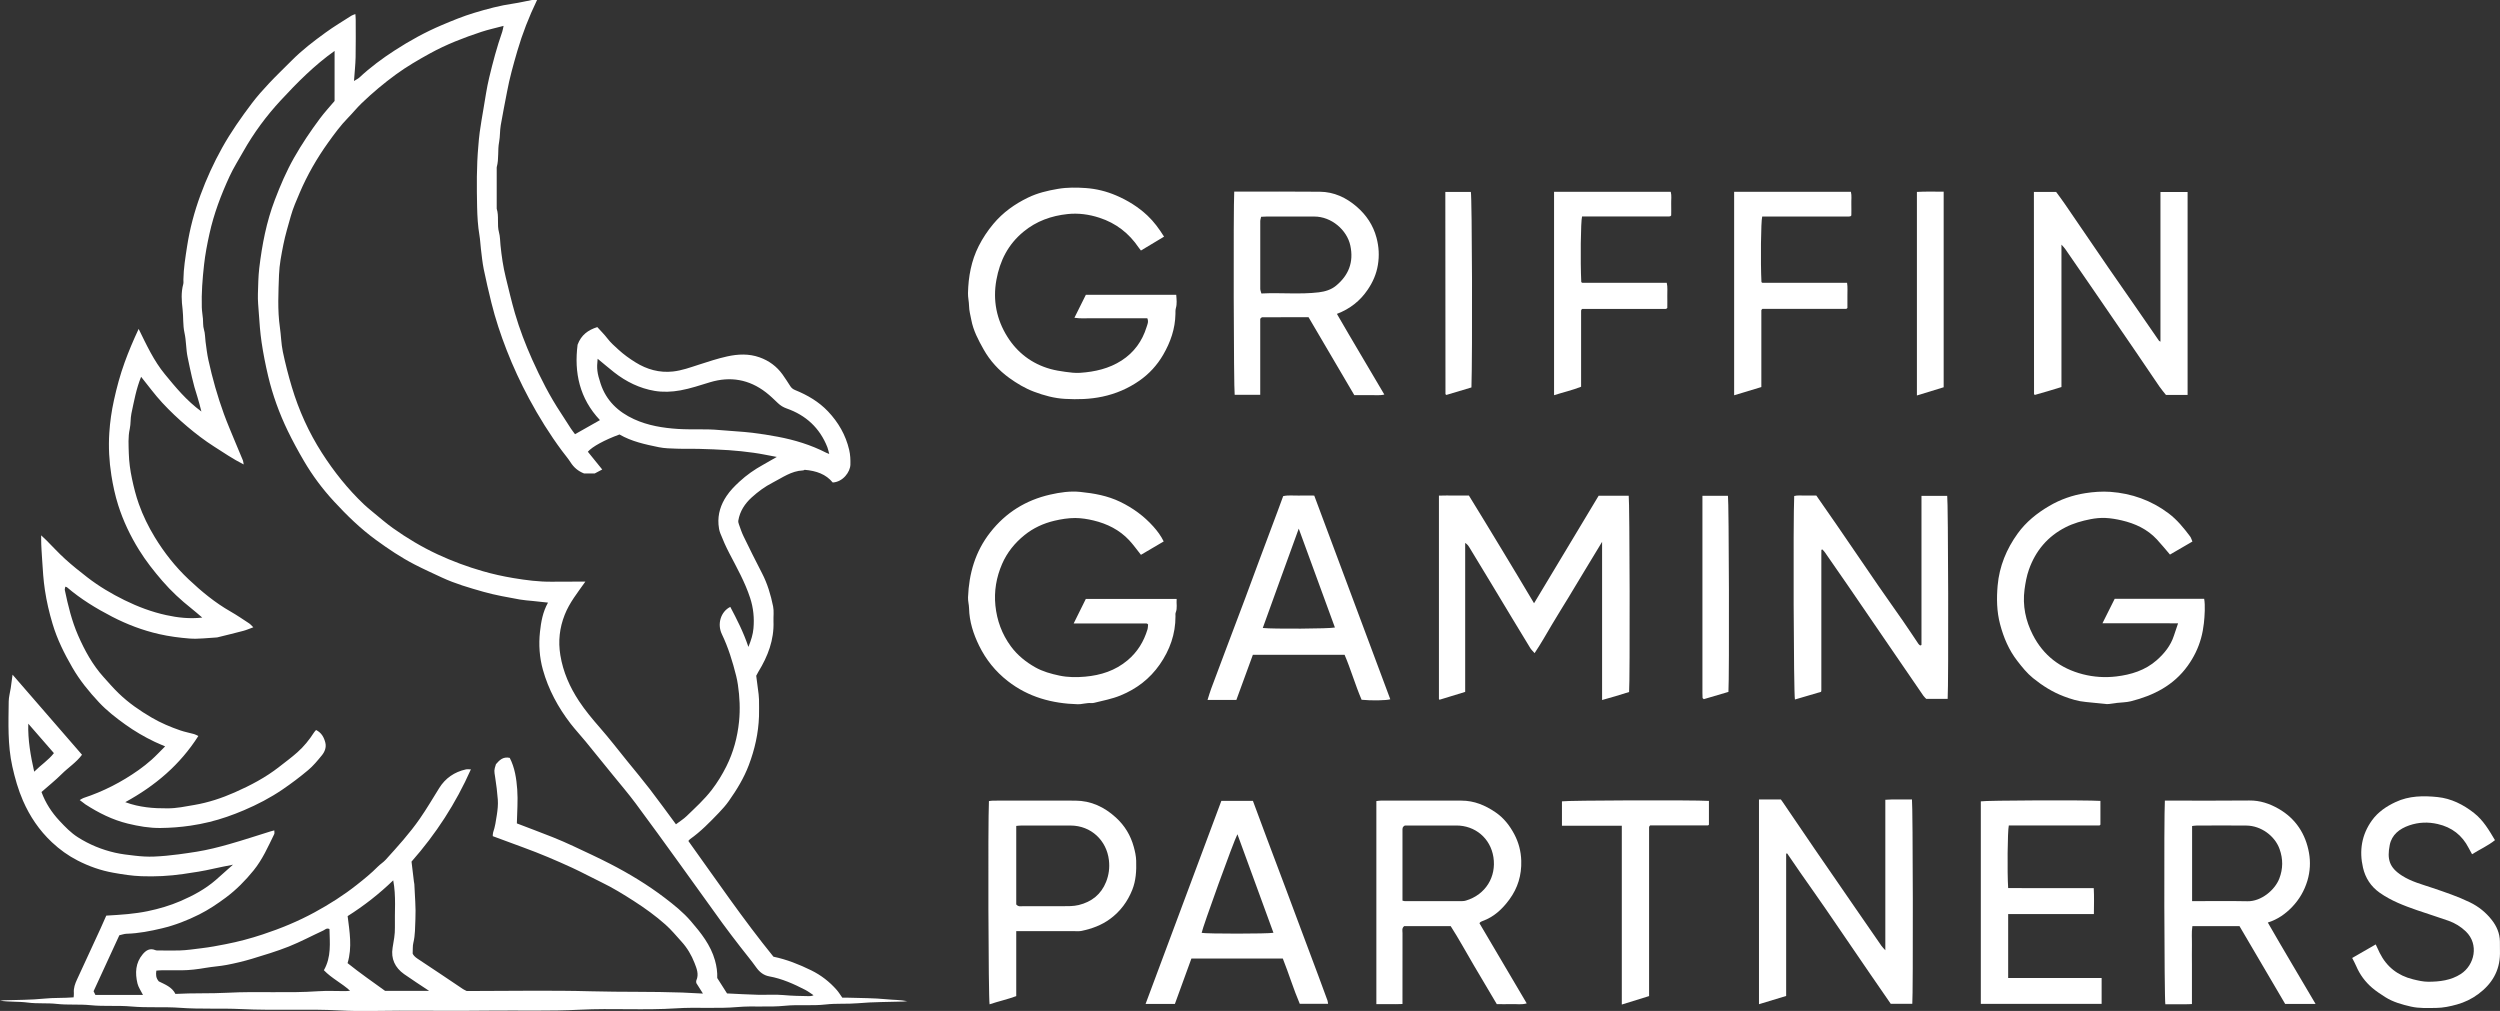 <?xml version="1.0" encoding="UTF-8"?>
<svg id="Layer_2" data-name="Layer 2" xmlns="http://www.w3.org/2000/svg" viewBox="0 0 726.77 293.89">
  <rect x="0" y="0" width="726.77" height="293.89" fill="#333333" stroke="none"/>
  <defs>
    <style>
      .cls-1 {
        fill: #fff;
        stroke-width: 0px;
      }
    </style>
  </defs>
  <g id="Griffin">
    <path class="cls-1" d="m167.18,126.22c2.47-1.39,4.8-2.71,7.23-4.09-5.94-6.29-7.54-13.83-6.5-21.92,1.05-2.84,3.06-4.28,5.73-5.12,1.01,1.12,2.08,2.17,2.98,3.35.92,1.21,2.04,2.17,3.15,3.19,1.54,1.41,3.2,2.61,4.96,3.7,3.33,2.08,6.98,3.1,10.9,2.67,2.59-.28,5.06-1.19,7.54-1.99,2.71-.87,5.43-1.78,8.2-2.39,3.13-.69,6.31-.85,9.43.26,2.74.97,4.98,2.62,6.68,4.97.8,1.11,1.53,2.28,2.28,3.43.35.54.78.87,1.42,1.13,3.57,1.45,6.86,3.38,9.53,6.19,3.01,3.18,5.14,6.86,6.15,11.17.33,1.43.4,2.85.36,4.29-.05,2.13-2.15,5.04-5.14,5.21-1.97-2.41-4.74-3.4-8.17-3.69.05-.02-.24.17-.53.18-3.35.15-5.95,2.11-8.77,3.55-2.24,1.14-4.26,2.64-6.11,4.32-1.96,1.79-3.41,3.98-3.86,6.68-.06.35.03.75.16,1.09.42,1.17.8,2.36,1.34,3.47,1.75,3.6,3.52,7.19,5.37,10.74,1.59,3.06,2.56,6.33,3.24,9.68.28,1.4.06,2.9.11,4.35.2,5.38-1.63,10.15-4.39,14.64-.2.32-.36.66-.63,1.17.22,1.68.47,3.53.7,5.38.06.5.1,1,.11,1.5.01,1.64.05,3.29,0,4.93-.17,4.89-1.23,9.58-2.96,14.16-1.43,3.78-3.5,7.17-5.81,10.44-.86,1.23-1.88,2.36-2.92,3.45-2.62,2.72-5.24,5.44-8.35,7.63-.15.11-.26.27-.5.54,8.1,11.28,15.93,22.79,24.74,33.64,3.84.8,7.47,2.24,10.99,3.97,2.85,1.4,5.32,3.32,7.41,5.7.57.65,1.02,1.41,1.62,2.25.52,0,1.15-.02,1.77,0,3.71.12,7.43.09,11.11.46,1.99.2,3.99.15,5.99.55-.36.04-.72.09-1.09.11-4.4.15-8.82.09-13.2.49-3.15.28-6.3,0-9.41.36-3.97.46-7.95-.02-11.88.38-4.6.47-9.21-.03-13.77.37-5.92.52-11.86-.02-17.76.37-9.33.61-18.68-.07-28,.4-8.77.45-17.53.17-26.3.27-8.72.1-17.45.02-26.18.02-5.75,0-11.52.24-17.26-.07-9.59-.51-19.19.06-28.76-.4-5.93-.29-11.86.07-17.76-.37-4.73-.35-9.46.04-14.16-.38-3.97-.36-7.94.02-11.88-.38-3.27-.33-6.55-.01-9.79-.37-2.83-.32-5.68-.02-8.46-.39-2.69-.36-5.38-.13-8.08-.56.38-.04.76-.09,1.14-.1,3.9-.14,7.81-.09,11.68-.49,2.82-.29,5.64-.13,8.58-.37.03-.44.11-.87.07-1.28-.12-1.43.35-2.69.94-3.96,2.29-4.92,4.55-9.85,6.82-14.78.57-1.24,1.11-2.49,1.66-3.74,2.2-.15,4.26-.23,6.3-.45,1.91-.2,3.83-.45,5.72-.84,3.28-.68,6.5-1.62,9.58-2.95,3.69-1.59,7.21-3.49,10.26-6.14,1.56-1.36,3.1-2.75,4.98-4.43-2.2.45-3.94.76-5.66,1.16-2.91.68-5.84,1.13-8.8,1.55-4.06.59-8.12.79-12.19.64-2.73-.1-5.43-.52-8.14-1.01-3.66-.65-7.1-1.87-10.37-3.55-2.74-1.4-5.21-3.18-7.48-5.31-3.68-3.46-6.42-7.52-8.42-12.11-1.39-3.19-2.33-6.52-3.09-9.93-1.39-6.27-1.12-12.6-1.05-18.93.02-1.29.4-2.57.59-3.86.17-1.16.32-2.33.53-3.89,6.87,7.92,13.5,15.56,20.19,23.28-1.66,2.24-3.98,3.7-5.88,5.59-1.86,1.86-3.93,3.5-5.9,5.24,1.17,3.2,2.98,5.96,5.25,8.39,1.63,1.74,3.27,3.46,5.33,4.77,3.35,2.13,6.96,3.61,10.82,4.49,1.88.43,3.8.64,5.72.86,1.88.22,3.75.34,5.62.26,2.36-.1,4.72-.33,7.07-.64,1.79-.24,3.57-.49,5.35-.78,3.19-.52,6.32-1.31,9.41-2.19,4.06-1.15,8.06-2.48,12.09-3.73.29-.09.59-.16,1.02-.27,0,.43.11.82-.02,1.08-1.78,3.65-3.42,7.38-6.01,10.57-2.38,2.93-5,5.6-8.06,7.88-2.47,1.84-5.01,3.54-7.74,4.91-3.45,1.73-7.04,3.13-10.81,4.03-3.39.81-6.81,1.48-10.31,1.58-.67.02-1.33.27-2.1.44-2.47,5.36-4.94,10.73-7.49,16.27.11.23.3.61.53,1.07,4.6,0,9.19,0,13.83,0-.61-1.24-1.34-2.23-1.6-3.33-.72-3.02-.6-5.98,1.54-8.51.95-1.12,2.06-1.84,3.63-1.19.38.16.87.11,1.3.11,1.9.01,3.79.05,5.69,0,2.18-.06,4.33-.4,6.5-.66,2.35-.28,4.66-.71,6.98-1.17,3.66-.71,7.25-1.67,10.78-2.84,5.22-1.72,10.29-3.81,15.11-6.44,4.28-2.33,8.4-4.94,12.23-7.97,2.12-1.67,4.22-3.37,6.12-5.3.7-.71,1.59-1.24,2.26-1.98,3.49-3.85,6.99-7.69,9.96-11.98,2-2.88,3.76-5.89,5.61-8.86,1.79-2.89,4.43-4.7,7.77-5.44.4-.09.85-.01,1.45-.01-4.4,9.92-10.13,18.73-17.26,26.82.23,1.9.46,3.87.7,5.84.03.25.11.49.12.73.13,3.39.48,6.79.31,10.16-.11,2.28-.04,4.61-.6,6.88-.22.89-.13,1.86-.2,3.12.17.44.66.99,1.39,1.47,4.44,2.91,8.83,5.9,13.24,8.85.31.21.66.35,1.09.57,12.05,0,24.2-.25,36.33.08,8.77.24,17.54.05,26.29.36,1.93.07,3.86.21,6.05.3-.69-1.1-1.27-2.02-1.93-3.06,0-.17-.1-.53.02-.79.79-1.8.07-3.47-.54-5.05-.88-2.27-2.13-4.39-3.8-6.22-1.52-1.67-2.97-3.45-4.66-4.94-2.85-2.53-5.95-4.77-9.16-6.83-3.05-1.96-6.13-3.86-9.4-5.44-2.87-1.38-5.66-2.91-8.55-4.24-4.64-2.13-9.33-4.13-14.13-5.88-2.97-1.08-5.93-2.19-8.96-3.31.03-.35,0-.74.11-1.08.58-1.65.81-3.36,1.08-5.09.23-1.5.39-2.99.28-4.48-.16-2.17-.43-4.34-.77-6.49-.3-1.92-.37-1.91.23-3.78,1.01-1.16,2.05-2.27,4.01-1.84,1.47,2.83,1.95,6.04,2.18,9.21.24,3.24-.05,6.51-.11,9.84,3.41,1.31,6.95,2.63,10.46,4.02,2.03.81,4.02,1.69,6,2.61,3.56,1.67,7.14,3.32,10.64,5.12,5.56,2.86,10.91,6.1,15.89,9.89,2.69,2.05,5.36,4.19,7.59,6.78,2.94,3.41,5.75,6.92,7.01,11.39.48,1.71.73,3.41.66,5.14.96,1.5,1.89,2.98,2.85,4.48,2.96.14,5.9.31,8.85.39,2.53.07,5.07-.14,7.58.09,2.45.23,4.89.27,7.33.31.43,0,.86,0,1.39-.27-.81-.53-1.58-1.13-2.44-1.57-3.33-1.71-6.72-3.24-10.45-3.91-1.59-.29-2.79-1.22-3.76-2.58-1.44-2.04-3.07-3.95-4.59-5.94-1.75-2.28-3.52-4.55-5.21-6.88-4.14-5.71-8.23-11.47-12.37-17.19-4.28-5.92-8.55-11.85-12.92-17.72-2.09-2.81-4.38-5.47-6.59-8.2-2.64-3.26-5.27-6.52-7.93-9.76-1.43-1.75-2.98-3.4-4.36-5.18-3.65-4.74-6.46-9.94-8.07-15.71-1-3.59-1.24-7.32-.84-11,.31-2.86.8-5.76,2.33-8.49-1.63-.17-3.04-.32-4.46-.48-1.24-.13-2.49-.2-3.72-.42-3.53-.65-7.08-1.25-10.54-2.23-4.12-1.17-8.24-2.35-12.14-4.17-2.66-1.24-5.34-2.45-7.95-3.8-3.95-2.04-7.62-4.51-11.21-7.13-4.51-3.29-8.47-7.15-12.22-11.22-3.31-3.58-6.24-7.51-8.71-11.73-1.67-2.85-3.26-5.77-4.7-8.74-2.46-5.1-4.39-10.39-5.7-15.92-.77-3.26-1.42-6.53-1.91-9.85-.41-2.79-.61-5.58-.8-8.39-.13-1.87-.33-3.74-.27-5.62.08-2.5.1-5.02.39-7.51.81-6.79,2.09-13.49,4.54-19.89,1.6-4.19,3.35-8.3,5.58-12.23,2.26-3.98,4.8-7.75,7.52-11.4,1.35-1.81,2.89-3.47,4.26-5.1v-14.55c-5.86,4.16-10.83,9.17-15.61,14.33-4.21,4.54-7.9,9.52-10.95,14.94-1.35,2.4-2.83,4.73-3.98,7.22-2.47,5.36-4.56,10.87-5.83,16.66-.66,2.97-1.23,5.94-1.57,8.98-.46,4.12-.78,8.23-.66,12.37.03,1.12.23,2.23.33,3.34.1,1.05-.03,2.1.3,3.17.35,1.11.3,2.34.46,3.51.25,1.78.44,3.58.83,5.34,1.17,5.33,2.65,10.58,4.52,15.71,1.02,2.8,2.22,5.54,3.35,8.3.71,1.73,1.45,3.44,2.16,5.17.11.27.11.57.23,1.18-3.17-1.61-5.87-3.46-8.61-5.21-2.73-1.74-5.33-3.73-7.81-5.83-2.54-2.15-4.99-4.46-7.25-6.9-2.2-2.37-4.11-5.01-6.15-7.54-1.43,3.48-2.05,7.09-2.82,10.66-.31,1.45-.16,3.01-.48,4.46-.53,2.38-.34,4.76-.28,7.14.07,2.48.41,4.94.93,7.39.53,2.49,1.14,4.94,2,7.35,1.2,3.37,2.76,6.55,4.61,9.6,2.75,4.52,6.01,8.65,9.86,12.28,3.74,3.53,7.69,6.79,12.19,9.36,1.84,1.05,3.6,2.26,5.37,3.42.4.26.71.65,1.24,1.15-1.1.4-1.99.8-2.91,1.04-2.51.67-5.04,1.27-7.57,1.9-.06.02-.13.01-.19.02-2.63.13-5.28.51-7.89.31-2.95-.23-5.91-.62-8.84-1.29-4.78-1.09-9.28-2.8-13.6-5.03-4.67-2.41-9.15-5.14-13.17-8.58-.08-.07-.23-.08-.49-.17-.05.35-.2.69-.14.99.94,4.5,2.02,8.97,3.86,13.18,1.91,4.36,4.19,8.54,7.41,12.11,1.43,1.59,2.83,3.21,4.37,4.7,2.89,2.8,6.17,5.07,9.65,7.1,2.66,1.55,5.46,2.73,8.34,3.72,1.28.44,2.64.68,3.95,1.05.39.11.75.33,1.24.55-5.33,8.37-12.51,14.46-21.25,19.24,2.22.82,4.15,1.21,6.15,1.48,2.07.28,4.12.32,6.19.32,2.63,0,5.19-.55,7.76-.99,4.07-.7,7.96-1.99,11.7-3.64,4.58-2.02,9.02-4.34,12.98-7.46,1.77-1.39,3.6-2.72,5.27-4.22,1.88-1.67,3.46-3.62,4.82-5.75.16-.25.38-.47.6-.72,1.6.8,2.32,2.17,2.7,3.71.33,1.36-.19,2.65-1.03,3.67-1.23,1.51-2.49,3.04-3.97,4.28-2.39,2.01-4.89,3.89-7.47,5.65-3.51,2.39-7.27,4.35-11.2,6.02-3.27,1.39-6.6,2.57-10.04,3.41-1.8.44-3.63.8-5.48,1.07-2.92.43-5.83.65-8.78.68-3.21.03-6.34-.52-9.43-1.27-4.46-1.08-8.52-3.12-12.36-5.6-.26-.17-.5-.38-.75-.57-.25-.19-.5-.38-.9-.68.51-.29.8-.51,1.12-.61,5.73-1.89,11.04-4.61,15.96-8.09,1.33-.94,2.61-1.95,3.82-3.03,1.32-1.18,2.52-2.48,3.93-3.88-1.09-.47-2.08-.87-3.05-1.33-3-1.43-5.86-3.11-8.55-5.04-2.7-1.94-5.34-3.99-7.62-6.42-2.91-3.11-5.6-6.4-7.74-10.11-2.35-4.06-4.43-8.22-5.77-12.74-.96-3.21-1.72-6.45-2.22-9.78-.44-2.91-.62-5.83-.8-8.76-.12-2-.28-3.99-.29-6,0-.3,0-.61,0-1.17.64.61,1.1,1.02,1.53,1.45,1.83,1.83,3.58,3.76,5.5,5.49,2.04,1.85,4.2,3.57,6.38,5.26,3.37,2.61,7.03,4.78,10.85,6.66,3.86,1.9,7.88,3.41,12.08,4.33,3.36.74,6.78,1.13,10.49.72-1.15-.98-2.13-1.84-3.15-2.65-3.06-2.43-5.9-5.05-8.46-8.02-2.46-2.85-4.78-5.79-6.76-8.99-2.54-4.09-4.6-8.41-6.06-13-.9-2.84-1.52-5.73-1.99-8.69-.65-4.12-.87-8.25-.6-12.37.2-3.14.65-6.28,1.33-9.39.82-3.77,1.82-7.46,3.13-11.08,1.16-3.21,2.49-6.34,4.07-9.73,2.32,4.74,4.43,9.29,7.62,13.17,3.14,3.82,6.28,7.66,10.62,10.84-.45-1.65-.74-2.99-1.17-4.28-1.26-3.77-2.03-7.66-2.84-11.54-.48-2.31-.39-4.74-.9-7.03-.51-2.29-.29-4.6-.56-6.89-.29-2.38-.47-4.89.2-7.31.11-.41.03-.88.04-1.32.05-3.25.58-6.43,1.07-9.64.79-5.12,2.11-10.07,3.89-14.91,1.74-4.74,3.83-9.32,6.3-13.75,2.54-4.55,5.51-8.78,8.63-12.91,1.55-2.05,3.27-3.98,5.03-5.85,2.12-2.26,4.37-4.39,6.55-6.59,3.02-3.04,6.4-5.63,9.85-8.13,2.42-1.76,5-3.3,7.53-4.92.3-.19.67-.28,1.14-.47.04.59.1,1.08.1,1.57,0,3.66.05,7.33-.03,10.99-.05,2.18-.29,4.36-.47,6.9.73-.47,1.22-.68,1.58-1.02,3.17-2.96,6.64-5.53,10.27-7.88,4.35-2.82,8.89-5.32,13.68-7.35,3.09-1.31,6.19-2.59,9.41-3.56,3.74-1.13,7.51-2.15,11.39-2.7,1.84-.26,3.64-.72,5.47-1.05.42-.08.86-.01,1.43-.01-2.37,4.91-4.28,9.82-5.76,14.89-1.14,3.93-2.25,7.85-2.99,11.88-.6,3.23-1.28,6.44-1.82,9.68-.27,1.6-.17,3.26-.47,4.85-.47,2.41-.02,4.88-.68,7.26-.05.18-.02.38-.02.57,0,3.85,0,7.71,0,11.56.73,2.25.03,4.62.67,6.9.33,1.18.3,2.47.43,3.71.32,3.15.77,6.28,1.53,9.36.86,3.48,1.67,6.99,2.67,10.43,1.34,4.59,3.05,9.06,5.01,13.44,2.43,5.42,5.12,10.7,8.41,15.66.97,1.46,1.89,2.95,2.84,4.41.34.52.74,1.01,1.18,1.61ZM146.41,7.52c-2.4.64-4.47,1.08-6.46,1.74-5.14,1.7-10.18,3.64-14.95,6.27-3.4,1.87-6.74,3.81-9.88,6.1-3.5,2.55-6.81,5.33-9.94,8.33-1.4,1.34-2.62,2.88-3.99,4.27-2.16,2.2-3.97,4.68-5.76,7.17-3.28,4.58-6.09,9.44-8.3,14.63-.95,2.23-1.94,4.46-2.59,6.79-.76,2.74-1.6,5.46-2.16,8.27-.58,2.93-1.17,5.89-1.27,8.83-.17,5.08-.47,10.19.26,15.28.34,2.34.37,4.74.85,7.04.72,3.45,1.6,6.87,2.61,10.25,2.03,6.78,4.92,13.19,8.74,19.15,3.49,5.45,7.51,10.5,12.22,14.98.77.73,1.6,1.41,2.42,2.09,1.99,1.62,3.92,3.33,6,4.81,4.12,2.93,8.45,5.52,13.05,7.66,4.24,1.97,8.6,3.58,13.09,4.87,2.92.84,5.88,1.5,8.89,2,3.71.62,7.41,1.1,11.17,1.06,2.59-.03,5.18-.02,7.78-.03.62,0,1.24,0,1.98,0-2.27,3.21-4.62,6.12-6.01,9.65-1.5,3.81-1.93,7.66-1.27,11.72.8,4.9,2.74,9.29,5.44,13.38,1.8,2.72,3.88,5.21,6.03,7.67,2.76,3.15,5.32,6.48,7.96,9.74,2.21,2.72,4.46,5.41,6.6,8.19,2.55,3.32,5,6.71,7.58,10.2,1.06-.81,2.18-1.49,3.1-2.38,2.53-2.45,5.16-4.82,7.32-7.64,1.64-2.14,3.04-4.43,4.24-6.83,2.05-4.1,3.22-8.49,3.68-13,.36-3.55.2-7.16-.33-10.72-.13-.86-.29-1.71-.5-2.55-1.04-4.16-2.29-8.25-4.15-12.13-1.45-3.01-.31-6.59,2.44-7.95,1.92,3.65,3.82,7.32,5.26,11.64.82-2,1.32-3.68,1.47-5.35.27-2.99,0-5.95-.96-8.88-1.5-4.61-3.87-8.79-6.08-13.05-.98-1.89-1.84-3.81-2.6-5.77-.31-.8-.46-1.68-.52-2.54-.23-3.04.66-5.79,2.35-8.3,1.05-1.56,2.35-2.88,3.73-4.15,2.08-1.93,4.38-3.53,6.86-4.9,1.24-.69,2.47-1.41,4.01-2.29-2.47-.45-4.59-.92-6.73-1.21-2.41-.34-4.83-.59-7.25-.76-2.94-.2-5.89-.3-8.84-.38-2.08-.06-4.17.03-6.26-.05-1.75-.06-3.53-.08-5.23-.43-3.95-.81-7.91-1.66-11.42-3.7-4.28,1.56-7.93,3.54-9.2,5.02,1.36,1.67,2.72,3.36,4.18,5.16-.76.4-1.47.78-2.19,1.16h-3.08c-1.76-.69-3-1.77-3.95-3.26-.74-1.16-1.65-2.2-2.47-3.31-3.58-4.82-6.74-9.91-9.58-15.19-2.45-4.57-4.63-9.26-6.51-14.09-1.76-4.51-3.28-9.1-4.44-13.79-.8-3.24-1.56-6.5-2.23-9.77-.39-1.95-.58-3.94-.82-5.91-.16-1.3-.2-2.62-.42-3.9-.46-2.72-.62-5.47-.68-8.2-.12-5.92-.18-11.84.35-17.74.12-1.37.21-2.74.41-4.09.32-2.27.7-4.53,1.09-6.79.52-2.99.93-6.01,1.64-8.96,1.08-4.52,2.27-9.01,3.81-13.4.16-.44.21-.92.38-1.66Zm27.33,96.76c-.31,2.88-.16,4.12.86,7.24,1.62,4.95,5.12,8.23,9.7,10.33,4.04,1.86,8.43,2.57,12.84,2.85,4.01.25,8.04-.07,12.07.32,3.17.3,6.35.41,9.52.79,2.47.3,4.91.69,7.36,1.15,4.92.93,9.65,2.37,14.11,4.66.24.12.51.2.87.35-.22-.79-.33-1.4-.55-1.97-2.2-5.58-6.22-9.29-11.84-11.26-.99-.35-1.78-.84-2.52-1.54-1.14-1.08-2.26-2.19-3.5-3.14-4.9-3.78-10.35-4.72-16.25-2.94-2.85.86-5.65,1.82-8.6,2.36-2.53.46-5.08.56-7.51.15-4.34-.73-8.28-2.66-11.77-5.4-1.61-1.27-3.16-2.6-4.78-3.93Zm-127.56,181.02c1.8.9,3.79,1.61,4.82,3.64,5.09-.29,10.12-.07,15.16-.34,8.75-.47,17.53.17,26.29-.44,2.64-.18,5.31-.03,7.96-.04.45,0,.9-.06,1.36-.1-2.42-2.22-5.35-3.6-7.62-5.97,2.22-3.86,1.71-7.95,1.63-11.97-.83-.41-1.3.2-1.82.44-3.35,1.54-6.61,3.29-10.02,4.65-3.51,1.39-7.15,2.48-10.77,3.58-2.37.71-4.79,1.28-7.22,1.75-2.01.39-4.08.5-6.1.85-2.34.4-4.69.71-7.06.72-1.96,0-3.92-.01-5.88,0-.48,0-.97.06-1.46.1-.16,1.14-.16,2.12.73,3.14Zm78.56,2.75c-2.56-1.71-4.96-3.24-7.28-4.88-2.62-1.86-3.86-4.46-3.33-7.65.33-1.97.72-3.92.67-5.92-.11-4.51.39-9.05-.49-13.68-4.08,3.94-8.44,7.36-13.25,10.4.55,4.52,1.38,9.03-.02,13.67,3.6,2.89,7.38,5.51,10.92,8.07h12.77ZM8.22,210.39c-.13,4.73.65,9.19,1.72,13.95,2.01-2.01,4.18-3.39,5.73-5.4-2.47-2.84-4.9-5.62-7.45-8.56Z"/>
    <path class="cls-1" d="m464.75,144.11h8.73c.28,1.46.39,53.87.11,57.06-1.27.39-2.56.8-3.86,1.19-1.28.38-2.58.74-3.99,1.14v-45.98c-1.79,2.95-3.38,5.56-4.95,8.17-1.61,2.67-3.21,5.35-4.83,8.01-1.62,2.67-3.28,5.3-4.87,7.99-1.58,2.67-3.09,5.37-4.97,8.18-.56-.64-.97-1.01-1.25-1.46-1.8-2.92-3.56-5.86-5.34-8.8-1.97-3.26-3.92-6.52-5.89-9.78-2.16-3.58-4.33-7.16-6.5-10.73-.28-.47-.62-.91-1.2-1.27v43.31c-2.55.78-4.98,1.52-7.43,2.27-.02,0-.07-.02-.11-.06-.04-.04-.09-.1-.09-.16,0-19.64,0-39.28,0-59.11,1.47-.07,2.9-.02,4.34-.03,1.39,0,2.78,0,4.37,0,3.19,5.12,6.31,10.37,9.49,15.57,3.15,5.15,6.21,10.35,9.45,15.75,6.36-10.58,12.57-20.93,18.79-31.28Z"/>
    <path class="cls-1" d="m637.35,157.43c-2.34,1.36-4.48,2.6-6.52,3.79-1.36-1.58-2.53-3.04-3.81-4.41-2.78-2.99-6.32-4.62-10.22-5.53-1.57-.36-3.18-.64-4.78-.71-1.42-.06-2.88.09-4.28.36-2.5.49-4.95,1.18-7.24,2.34-5.23,2.66-8.73,6.83-10.67,12.3-.66,1.86-1.01,3.81-1.28,5.8-.62,4.7.32,9.08,2.4,13.16,3.05,5.99,7.98,9.79,14.55,11.48,3.22.83,6.49,1.02,9.71.64,4.29-.51,8.42-1.77,11.77-4.73,2.23-1.97,4.07-4.25,5-7.15.36-1.11.74-2.2,1.2-3.56-2.62-.04-5-.01-7.38-.02-2.4,0-4.8,0-7.21,0h-7.39c1.27-2.54,2.41-4.82,3.56-7.12h26.01c.34,1.85.15,5-.08,7.08-.17,1.5-.43,2.95-.83,4.39-.81,2.92-2.13,5.59-3.89,8.03-4.08,5.68-9.91,8.62-16.5,10.29-1.32.33-2.72.32-4.08.48-.8.09-1.6.22-2.39.32-.19.02-.38.04-.57.02-2.04-.2-4.08-.44-6.13-.62-2.19-.19-4.25-.84-6.29-1.61-3.31-1.25-6.23-3.09-8.99-5.32-1.79-1.45-3.16-3.19-4.54-4.96-2.49-3.2-4.03-6.85-5.05-10.74-.97-3.69-1.03-7.48-.7-11.22.49-5.56,2.57-10.62,5.84-15.14,2.43-3.35,5.58-5.89,9.15-7.98,3.26-1.91,6.77-3.14,10.47-3.72,2.4-.38,4.89-.56,7.31-.39,6.21.45,11.9,2.48,16.92,6.25,2.49,1.87,4.41,4.25,6.26,6.71.29.38.41.88.67,1.48Z"/>
    <path class="cls-1" d="m338.3,157.4c-2.34,1.38-4.54,2.67-6.62,3.89-1.15-1.44-2.2-2.93-3.43-4.25-2.81-3-6.38-4.78-10.33-5.73-1.74-.42-3.56-.71-5.34-.72-2.04,0-4.08.33-6.08.8-3.2.76-6.13,2.12-8.67,4.17-2.82,2.27-5.07,5.05-6.52,8.4-1.67,3.86-2.36,7.91-1.94,12.07.44,4.32,1.88,8.31,4.51,11.88,1.91,2.59,4.35,4.54,7.07,6.08,2.15,1.22,4.57,1.89,7.02,2.41,2.49.53,5.02.53,7.51.31,4.53-.41,8.73-1.74,12.33-4.77,2.88-2.43,4.7-5.43,5.77-8.96.14-.47.12-.99.18-1.43-.11-.1-.15-.15-.2-.19-.05-.04-.1-.08-.15-.09-.06-.02-.12-.02-.19-.02-6.95,0-13.9,0-21.1,0,1.21-2.45,2.35-4.76,3.53-7.13h26.41c-.12,1.36.26,2.65-.27,3.94-.13.33-.07.74-.07,1.12.01,5.16-1.65,9.79-4.57,13.99-2.89,4.15-6.72,7.09-11.44,9.02-2.51,1.02-5.11,1.49-7.69,2.14-.54.14-1.14,0-1.7.06-.74.07-1.47.21-2.21.3-.25.03-.5.04-.76.04-7.47-.2-14.38-2.05-20.39-6.74-3.59-2.8-6.34-6.23-8.32-10.27-1.68-3.43-2.84-7.02-2.93-10.9-.02-1.05-.34-2.1-.3-3.15.27-6.94,2.1-13.33,6.47-18.91,4.51-5.76,10.34-9.36,17.39-10.97,2.85-.65,5.8-1.09,8.75-.79,4.02.41,7.96,1.1,11.68,2.91,3.68,1.79,6.87,4.13,9.58,7.15,1.16,1.3,2.21,2.69,3.03,4.37Z"/>
    <path class="cls-1" d="m338.38,68.81c-2.25,1.35-4.43,2.66-6.7,4.02-.23-.29-.46-.56-.65-.85-2.83-4.18-6.59-7.11-11.43-8.68-3.03-.99-6.13-1.4-9.25-1.07-4.72.5-9.06,2.04-12.81,5.13-4.47,3.68-6.86,8.41-7.88,14.01-1.08,5.95.05,11.51,3.18,16.51,2.89,4.63,7.12,7.87,12.49,9.38,1.43.4,2.9.63,4.39.84,1.44.2,2.86.38,4.3.28,4.28-.29,8.4-1.23,12.04-3.58,3.6-2.32,6-5.63,7.26-9.73.23-.76.66-1.51.21-2.55h-10.47c-1.77,0-3.54.03-5.31,0-1.75-.04-3.5.16-5.41-.14,1.14-2.3,2.23-4.47,3.32-6.67h26.28c.09,1.32.27,2.6-.11,3.9-.15.53-.11,1.12-.12,1.68-.08,4.28-1.42,8.15-3.56,11.84-1.77,3.05-4.1,5.58-6.95,7.56-3.24,2.25-6.81,3.79-10.73,4.62-3.61.77-7.23.85-10.86.65-3.1-.17-6.1-.98-9.03-2.09-2.6-.98-4.95-2.39-7.17-3.99-3.07-2.22-5.62-5-7.48-8.32-1.53-2.71-2.99-5.47-3.57-8.59-.25-1.34-.63-2.65-.65-4.04-.02-1.24-.34-2.48-.31-3.72.11-4.77.96-9.43,3.13-13.7,1.15-2.27,2.56-4.4,4.23-6.4,2.8-3.35,6.22-5.78,10.07-7.65,2.75-1.34,5.69-2.04,8.72-2.55,2.71-.46,5.41-.42,8.09-.24,3.02.21,5.99.94,8.82,2.15,3.37,1.44,6.45,3.35,9.11,5.85,1.86,1.75,3.39,3.82,4.84,6.15Z"/>
    <path class="cls-1" d="m548.08,276.23v-43.73c2.64-.2,5.2-.03,7.74-.1.28,1.58.36,56.67.1,59.42h-6.26c-2.02-2.94-4.09-5.91-6.13-8.89-4.23-6.18-8.44-12.37-12.68-18.55-2.44-3.55-4.94-7.06-7.41-10.6-1.32-1.89-2.61-3.8-3.89-5.67-.11,0-.17-.03-.2,0-.05.04-.1.1-.1.16,0,13.7,0,27.41,0,41.26-2.61.79-5.19,1.58-7.9,2.4v-59.52h6.37c.12.16.38.52.62.88,3.09,4.54,6.16,9.09,9.27,13.62,3.92,5.71,7.86,11.41,11.79,17.12,2.52,3.65,5.03,7.3,7.56,10.94.25.35.57.66,1.11,1.27Z"/>
    <path class="cls-1" d="m599.3,112.51c-1.38.42-2.68.82-3.98,1.21-1.24.37-2.49.72-3.75,1.08-.05-.03-.1-.05-.15-.08-.05-.04-.11-.1-.11-.14-.02-19.21-.03-38.41-.04-57.62,0-.37,0-.74,0-1.17h6.46c.74,1.02,1.65,2.21,2.49,3.44,4.27,6.23,8.51,12.48,12.79,18.71,2.47,3.6,4.99,7.18,7.48,10.77,2.38,3.44,4.75,6.89,7.13,10.33.06.09.2.13.44.29v-43.51h7.89v58.99h-6.29c-.56-.71-1.29-1.55-1.92-2.47-2.44-3.55-4.83-7.13-7.26-10.69-3.95-5.77-7.9-11.53-11.86-17.3-2.76-4.01-5.52-8.02-8.29-12.03-.25-.36-.57-.66-1.05-1.2v41.41Z"/>
    <path class="cls-1" d="m566.19,203.17h-6.22c-.27-.29-.61-.59-.85-.94-2.97-4.32-5.93-8.65-8.89-12.97-4.3-6.28-8.59-12.57-12.9-18.85-2.26-3.29-4.54-6.57-6.82-9.85-.21-.31-.49-.56-.71-.81-.13.01-.19,0-.22.02-.04.04-.09.11-.09.16-.01.51-.01,1.01-.01,1.52,0,13.08,0,26.15,0,39.23,0,.06-.02.12-.03.19-.01.06-.03.12-.05.25-2.51.74-5.05,1.48-7.6,2.23-.38-1.76-.53-52.37-.21-59.16,1.01-.27,2.08-.1,3.13-.13,1.07-.03,2.15,0,3.3,0,1.98,2.85,3.98,5.7,5.95,8.57,3.99,5.81,7.95,11.65,11.95,17.46,2.41,3.5,4.88,6.95,7.3,10.44,1.53,2.21,3,4.45,4.5,6.67.13.19.35.32.47.43.18-.03.25-.03.29-.06.05-.03.11-.1.11-.15,0-14.39,0-28.78,0-43.27h7.48c.29,1.49.42,54.52.13,59.03Z"/>
    <path class="cls-1" d="m629.32,232.74c.48,0,.86,0,1.23,0,7.78,0,15.55.06,23.33-.03,3.13-.04,5.92.91,8.54,2.41,4.97,2.86,7.86,7.33,8.83,12.85.46,2.6.33,5.35-.46,8.02-.88,2.96-2.39,5.52-4.47,7.69-1.91,1.98-4.15,3.6-7.05,4.51,4.54,7.92,9.23,15.73,13.89,23.67h-8.84c-4.41-7.51-8.83-15.04-13.28-22.62h-13.7c-.29,1.85-.09,3.73-.13,5.6-.04,1.89,0,3.79,0,5.69v5.5c0,1.89,0,3.78,0,5.85-1.36.11-2.67.04-3.98.06-1.26.01-2.51,0-3.75,0-.31-1.6-.43-54.56-.14-59.18Zm7.93,29.23c5.5,0,10.81-.08,16.11.03,3.97.08,7.96-3.25,9.25-6.59,1.09-2.83,1.12-5.66.08-8.58-1.37-3.84-5.39-6.78-9.61-6.83-4.86-.06-9.73-.02-14.59,0-.42,0-.83.09-1.23.13v21.86Z"/>
    <path class="cls-1" d="m400.12,291.92v-59.04c.42-.05.84-.13,1.25-.13,7.84,0,15.68,0,23.52,0,3.69,0,6.92,1.37,9.91,3.42,2.39,1.64,4.12,3.88,5.43,6.37,1.25,2.37,1.93,4.94,2.01,7.69.13,4.17-1,7.92-3.44,11.24-2.02,2.76-4.47,5.08-7.78,6.27-.23.08-.46.2-.67.33-.09.06-.15.18-.26.32,4.54,7.71,9.1,15.43,13.74,23.3-1.52.45-2.95.16-4.35.21-1.39.05-2.78.01-4.35.01-2.21-3.74-4.46-7.54-6.71-11.34-2.25-3.81-4.35-7.7-6.69-11.33h-13.53c-.75.61-.48,1.36-.48,2.02-.02,6.19-.01,12.38-.01,18.57v2.04c-1.33.09-2.58.03-3.82.04-1.2,0-2.39,0-3.77,0Zm7.59-30.1c.34.07.52.15.69.15,5.56,0,11.12,0,16.67-.01.37,0,.75-.05,1.1-.16,5.73-1.73,8.86-6.92,7.98-12.61-.86-5.54-5.35-9.24-10.84-9.21-4.42.02-8.84,0-13.26,0h-1.63c-.79.41-.71.95-.71,1.45,0,6.75,0,13.5,0,20.39Z"/>
    <path class="cls-1" d="m358.8,55.7c.49,0,.86,0,1.23,0,7.9,0,15.8-.04,23.69.04,4.09.04,7.61,1.7,10.67,4.33,2.81,2.43,4.8,5.39,5.77,9.03.7,2.64.85,5.21.4,7.94-.44,2.67-1.48,5-2.96,7.18-2.19,3.24-5.12,5.57-8.95,7.03,4.51,7.83,9.16,15.55,13.79,23.45-1.52.35-2.95.12-4.36.16-1.39.04-2.78,0-4.38,0-4.4-7.5-8.85-15.07-13.3-22.65-4.56,0-9.03,0-13.5.02-.14,0-.29.22-.54.44v22.11h-7.43c-.28-1.59-.41-54.12-.13-59.09Zm7.89,29.62c5.65-.3,11.17.32,16.7-.34,1.88-.23,3.62-.78,4.99-1.91,3.65-3.01,5.2-6.81,4.18-11.65-.96-4.56-5.51-8.48-10.5-8.47-4.61,0-9.22,0-13.83,0-.5,0-.99.04-1.61.07-.09.46-.25.87-.25,1.27-.02,6.56-.02,13.13,0,19.69,0,.4.19.8.32,1.33Z"/>
    <path class="cls-1" d="m395.83,203.42c-1.83-4.24-3.11-8.78-4.95-13.07h-26.66c-1.61,4.4-3.2,8.76-4.8,13.13h-8.38c.38-1.18.67-2.23,1.05-3.25,1.45-3.9,2.92-7.79,4.38-11.68,1.84-4.88,3.69-9.75,5.52-14.63,1.33-3.54,2.62-7.1,3.94-10.64,1.82-4.88,3.66-9.76,5.48-14.65.54-1.45,1.07-2.9,1.62-4.4,1.53-.34,3.04-.12,4.53-.16,1.45-.04,2.91,0,4.5,0,7.37,19.73,14.74,39.48,22.11,59.22-1.21.35-5.42.43-8.36.14Zm-18.28-49.72c-1.84,5.05-3.57,9.81-5.29,14.57-1.72,4.75-3.43,9.51-5.16,14.29,2.87.33,19.55.23,20.97-.14-3.47-9.49-6.94-18.96-10.51-28.73Z"/>
    <path class="cls-1" d="m372.92,278.66h-26.57c-1.6,4.39-3.21,8.81-4.8,13.19h-8.52c7.36-19.72,14.68-39.35,22.03-59.04h9.17c1.32,3.56,2.65,7.16,4,10.76,1.83,4.88,3.68,9.76,5.51,14.64,1.29,3.43,2.55,6.86,3.84,10.29,1.89,5.06,3.79,10.11,5.68,15.17.89,2.38,1.77,4.77,2.64,7.16.1.27.11.58.19.98h-8.24c-1.79-4.18-3.15-8.68-4.93-13.16Zm-13.19-36.14c-1.02,1.81-10.18,27.17-10.4,28.67,1.51.3,19.12.3,20.87-.02-3.47-9.5-6.94-18.97-10.47-28.65Z"/>
    <path class="cls-1" d="m683.8,278.49c2.33-1.34,4.54-2.62,6.84-3.94.39.83.76,1.67,1.17,2.49,2.03,4.06,5.29,6.58,9.67,7.65,1.44.35,2.93.71,4.4.71,3.33,0,6.65-.4,9.51-2.26,4-2.6,5.32-8.61,1.47-12.34-1.48-1.43-3.18-2.46-5.07-3.13-3.04-1.08-6.12-2.02-9.17-3.08-3.77-1.31-7.48-2.72-10.8-5.05-2.61-1.84-4.19-4.32-4.88-7.31-1.13-4.91-.4-9.55,2.6-13.73,1.77-2.46,4.19-4.08,6.9-5.35,3.9-1.83,8.08-1.86,12.18-1.44,3.95.41,7.47,2.16,10.64,4.67,2.69,2.13,4.31,4.95,6.05,7.86-2.07,1.65-4.41,2.68-6.66,4.09-.34-.63-.68-1.21-.98-1.8-1.91-3.73-4.9-6.04-9-6.98-2.82-.65-5.58-.54-8.3.4-2.82.98-5.07,2.7-5.66,5.73-.79,4.07-.16,6.48,3.54,8.86,2.76,1.78,5.91,2.57,8.97,3.61,3.65,1.24,7.3,2.46,10.78,4.15,2.55,1.23,4.69,2.97,6.4,5.16,1.39,1.77,2.3,3.86,2.34,6.2.02,1.2.03,2.4.02,3.6-.06,5.01-2.36,8.8-6.33,11.74-1.89,1.4-3.96,2.39-6.18,3.01-1.97.55-3.99.98-6.05,1-2.45.02-4.91.16-7.32-.39-2.61-.6-5.19-1.31-7.48-2.76-1.31-.84-2.63-1.7-3.81-2.71-2.02-1.73-3.58-3.85-4.63-6.32-.32-.74-.71-1.45-1.17-2.36Z"/>
    <path class="cls-1" d="m610.61,232.84v6.89c-.07.07-.1.12-.15.16-.05.04-.11.08-.16.08-8.78,0-17.56,0-26.32,0-.37,1.48-.49,13.71-.19,18.19,2.04,0,4.1.02,6.17.03,2.09,0,4.17,0,6.26,0h12.45c.14,2.52.06,4.95.04,7.53h-24.92v18.59h27.17v7.52h-35.12v-58.87c1.47-.29,30.57-.41,34.78-.13Z"/>
    <path class="cls-1" d="m295.43,270.69v18.89c-2.55.95-5.19,1.51-7.75,2.38-.35-1.7-.5-52.39-.19-59.08.39-.05.81-.13,1.22-.13,7.96,0,15.93-.03,23.89,0,4.6.02,8.45,1.86,11.81,4.92,2.57,2.35,4.28,5.19,5.19,8.53.36,1.32.66,2.64.7,4.03.09,2.89-.06,5.75-1.15,8.48-1.36,3.38-3.42,6.19-6.39,8.39-2.52,1.87-5.35,2.89-8.35,3.52-.67.14-1.39.07-2.08.07-4.93,0-9.86,0-14.79,0-.63,0-1.26,0-2.11,0Zm0-7.76c.65.74,1.33.51,1.93.51,3.85.02,7.71.01,11.56,0,1.56,0,3.12.03,4.67-.34,3.78-.93,6.51-3.1,7.96-6.73.8-2.02,1.08-4.08.82-6.32-.67-5.74-5.18-10.02-11.09-10.06-4.8-.03-9.61,0-14.41,0-.48,0-.96.07-1.44.11v22.83Z"/>
    <path class="cls-1" d="m504.13,55.75h33.94c.29,1.15.09,2.35.13,3.52.04,1.13,0,2.27,0,3.36-.09.09-.13.14-.18.18-.05.04-.1.08-.15.09-.12.02-.25.04-.38.04-8.4,0-16.81,0-25.2,0-.38,1.43-.51,13.17-.22,19.06.05.05.09.1.14.14.05.04.1.08.16.08,8.15,0,16.3,0,24.59,0,.21,1.3.08,2.55.1,3.78.02,1.2,0,2.39,0,3.53-.11.11-.16.16-.21.19-.05.03-.11.08-.16.08-8.15,0-16.3,0-24.36,0-.13.13-.18.18-.21.23-.03.05-.08.11-.08.16,0,7.38,0,14.77,0,22.33-2.61.79-5.2,1.57-7.91,2.39v-59.16Z"/>
    <path class="cls-1" d="m451.79,55.75h33.91c.31,1.15.09,2.34.13,3.51.04,1.13,0,2.27,0,3.36-.09.09-.13.14-.18.18-.05.04-.1.08-.15.09-.12.02-.25.04-.38.04-8.4,0-16.81,0-25.2,0-.39,1.42-.52,13.03-.23,19.06.05.05.09.1.14.14.05.04.1.08.16.08,8.15,0,16.3,0,24.55,0,.31,1.29.12,2.54.16,3.77.03,1.2,0,2.4,0,3.54-.11.1-.15.14-.2.18-.05.03-.1.07-.16.09-.06.02-.12.02-.19.02-8.09,0-16.17,0-24.21,0-.1.1-.14.14-.18.19-.04.05-.08.1-.09.15-.02.12-.03.25-.03.38,0,7.26,0,14.52,0,21.9-2.52,1-5.17,1.6-7.86,2.46v-59.15Z"/>
    <path class="cls-1" d="m496.8,232.83v6.9c-.05.06-.09.11-.14.15-.05.04-.1.08-.15.08-5.62,0-11.24,0-16.8,0-.11.13-.16.17-.2.22-.03.05-.06.1-.08.16-.02.06-.03.12-.03.19,0,16.29,0,32.57,0,49.04-2.58.8-5.16,1.6-7.93,2.46v-51.99h-17.4c0-2.46,0-4.77,0-7.08,1.52-.29,38.07-.42,42.73-.13Z"/>
    <path class="cls-1" d="m565.04,112.58c-2.5.77-5.07,1.56-7.78,2.39v-59.18c2.58-.16,5.13-.05,7.78-.07v56.87Z"/>
    <path class="cls-1" d="m502.47,201.14c-2.39.71-4.81,1.42-7.16,2.11-.15-.13-.21-.16-.25-.21-.04-.04-.11-.09-.11-.14-.02-.5-.04-1.01-.04-1.51,0-19.05,0-38.1,0-57.25,2.55,0,4.98,0,7.42,0,.29,1.49.42,52.59.14,57Z"/>
    <path class="cls-1" d="m427.77,112.63c-2.46.74-4.88,1.46-7.29,2.18-.06-.04-.12-.07-.16-.11-.04-.04-.11-.1-.11-.15-.02-18.81-.03-37.62-.04-56.43,0-.75,0-1.49,0-2.33h7.42c.35,1.8.49,46.78.17,56.83Z"/>
  </g>
</svg>